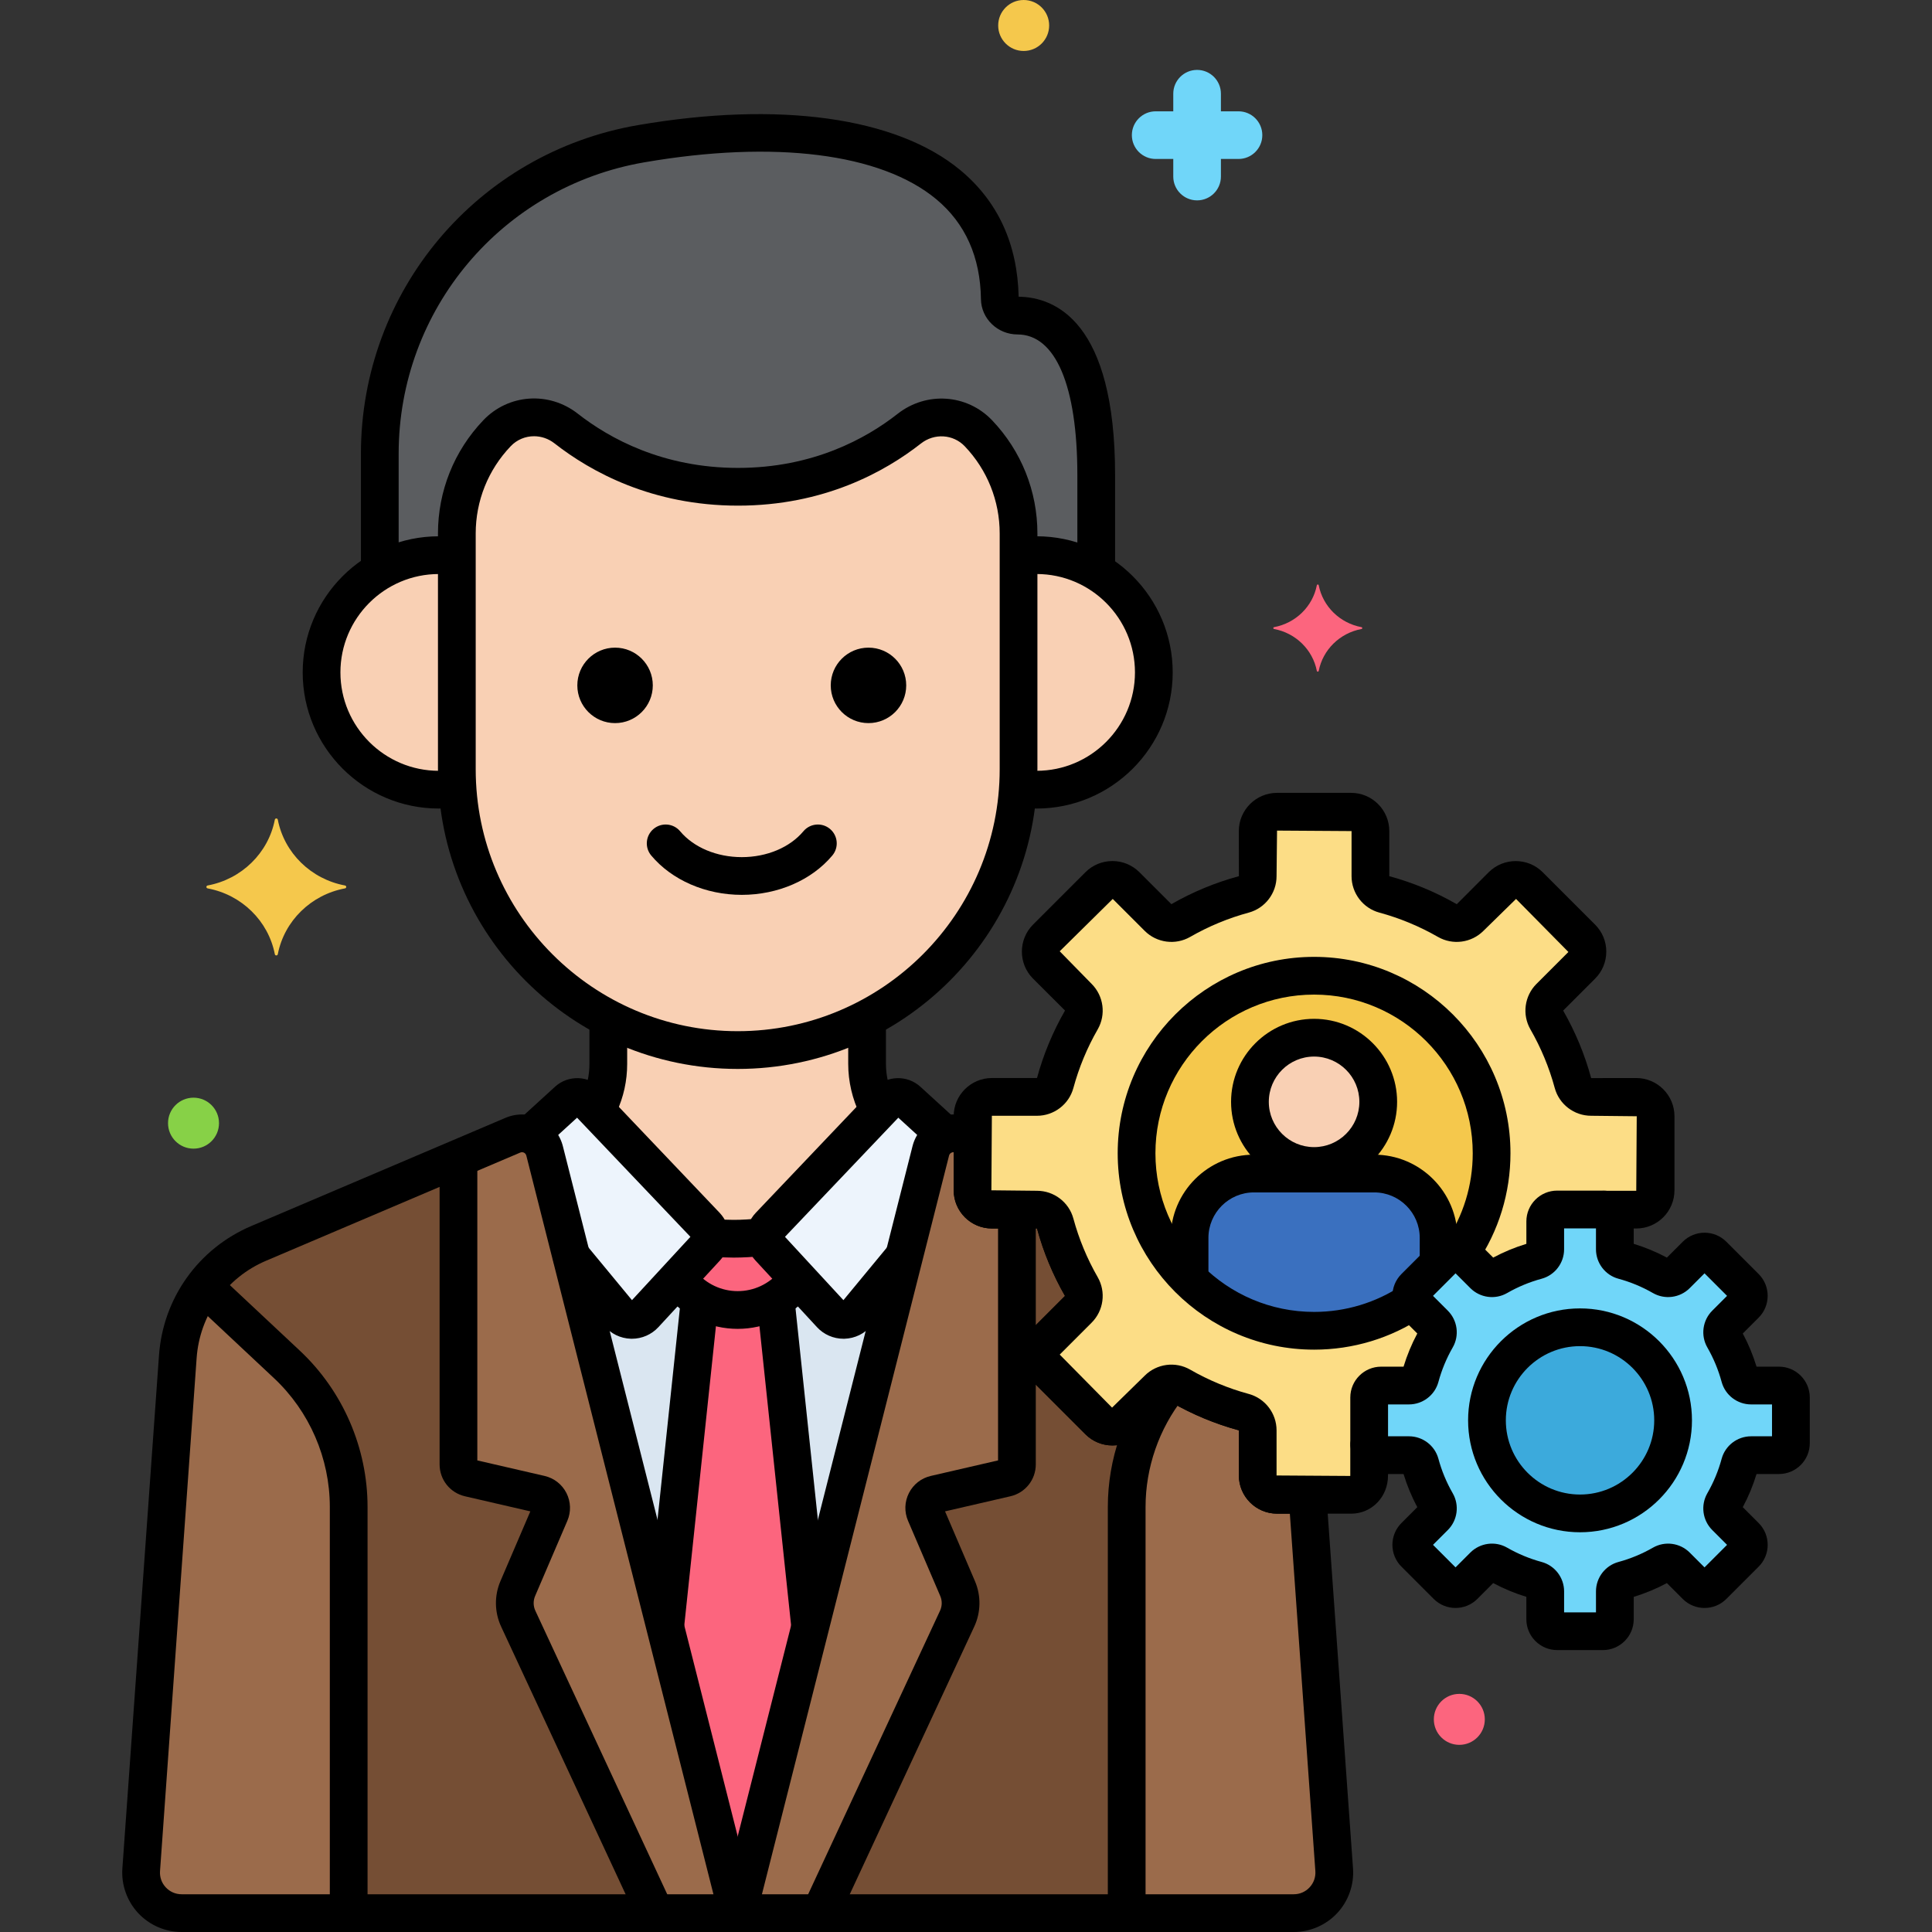 <svg xmlns="http://www.w3.org/2000/svg" height="512" viewBox="0 0 256 256" width="512"><rect x="0" y="0" width="256" height="256" fill="#333333" stroke="none"/><g id="Layer_73"><g><g><g><path d="m114.893 134.916c-5.14 2.69-10.97 4.223-17.145 4.223-6.174 0-12.005-1.533-17.145-4.223v6.057c0 2.204-.568 4.32-1.589 6.18l14.525 15.27c.417.438.603 1.01.573 1.573 1.022.085 2.051.143 3.094.143 1.411 0 2.796-.104 4.167-.26v.004c0-.526.194-1.052.583-1.461l14.525-15.27c-1.021-1.86-1.589-3.976-1.589-6.18v-6.056z" fill="#f9d0b4"></path></g></g><g><g><path d="m129.646 57.412c-2.433-2.552-6.39-2.787-9.164-.61-4.386 3.443-11.975 7.698-22.693 7.698-10.745 0-18.374-4.276-22.778-7.723-2.771-2.169-6.72-1.926-9.149.621l-.013.013c-3.413 3.579-5.316 8.334-5.316 13.279v31.233c0 20.468 16.747 37.215 37.215 37.215 20.468 0 37.215-16.747 37.215-37.215v-31.232c0-4.945-1.904-9.701-5.317-13.279z" fill="#f9d0b4"></path></g></g><g><g><path d="m137.351 73.561c-.813 0-1.609.069-2.388.189v28.173c0 .839-.038 1.67-.094 2.496.81.13 1.635.217 2.482.217 8.581 0 15.537-6.956 15.537-15.537s-6.956-15.538-15.537-15.538z" fill="#f9d0b4"></path></g></g><g><g><path d="m60.533 101.923c0-3.856 0-20.507 0-28.173-.779-.121-1.575-.189-2.388-.189-8.581 0-15.538 6.957-15.538 15.538s6.956 15.537 15.538 15.537c.847 0 1.672-.086 2.482-.217v-.001c-.056-.825-.094-1.656-.094-2.495z" fill="#f9d0b4"></path></g></g><g><g><path d="m134.824 41.816c-1.246 0-2.327-.961-2.344-2.207-.285-20.737-23.966-24.633-47.549-20.56-19.994 3.453-34.608 20.791-34.608 41.081v15.559c2.299-1.344 4.966-2.128 7.821-2.128.813 0 1.609.068 2.388.189v-3.059c0-4.945 1.904-9.7 5.316-13.279l.013-.013c2.429-2.547 6.377-2.79 9.149-.621 4.404 3.447 12.034 7.723 22.778 7.723 10.719 0 18.308-4.255 22.693-7.698 2.774-2.177 6.73-1.943 9.164.61 3.413 3.579 5.316 8.334 5.316 13.279v3.059c.779-.121 1.575-.189 2.388-.189 2.89 0 5.586.803 7.903 2.178 0-4.342 0-8.802 0-12.775.002-18.57-6.703-21.149-10.428-21.149z" fill="#5b5d60"></path></g></g><g><g><path d="m97.748 141.639c-21.899 0-39.715-17.816-39.715-39.716v-31.233c0-5.613 2.133-10.942 6.007-15.004 3.326-3.489 8.701-3.86 12.511-.878 4.192 3.281 11.279 7.192 21.238 7.192 9.938 0 16.986-3.896 21.149-7.165 3.818-2.993 9.199-2.628 12.518.853v-.001c3.873 4.063 6.007 9.391 6.007 15.004v31.232c0 21.899-17.816 39.716-39.715 39.716zm-26.989-83.836c-1.134 0-2.254.446-3.088 1.321-2.996 3.141-4.638 7.244-4.638 11.566v31.232c0 19.143 15.573 34.716 34.715 34.716s34.715-15.573 34.715-34.716v-31.232c0-4.322-1.643-8.425-4.625-11.553 0 0 0 0 0-.001-1.532-1.607-4.031-1.766-5.811-.368-4.784 3.755-12.871 8.232-24.238 8.232-11.384 0-19.508-4.488-24.319-8.254-.808-.632-1.764-.943-2.711-.943z"></path></g></g><g><g><path d="m137.351 107.136c-.585 0-1.18-.034-1.816-.104-1.372-.15-2.363-1.386-2.213-2.758.15-1.373 1.379-2.358 2.758-2.213.454.05.87.074 1.271.074 7.189 0 13.038-5.849 13.038-13.037 0-7.189-5.849-13.038-13.038-13.038-.426 0-.867.023-1.312.069-1.382.157-2.602-.855-2.745-2.228-.143-1.374.854-2.603 2.228-2.745.615-.064 1.23-.097 1.829-.097 9.946 0 18.038 8.092 18.038 18.038 0 9.947-8.092 18.039-18.038 18.039z"></path></g></g><g><g><path d="m58.145 107.136c-9.946 0-18.037-8.092-18.037-18.037 0-9.946 8.091-18.038 18.037-18.038.596 0 1.205.031 1.81.095 1.374.142 2.372 1.37 2.23 2.743-.142 1.374-1.367 2.378-2.744 2.229-.436-.045-.872-.067-1.296-.067-7.188 0-13.037 5.849-13.037 13.038 0 7.188 5.849 13.037 13.037 13.037.438 0 .892-.028 1.385-.087 1.37-.166 2.614.816 2.777 2.188.163 1.371-.817 2.615-2.188 2.777-.691.082-1.337.122-1.974.122z"></path></g></g><g><g><path d="m98.289 118.573c-4.777 0-9.262-1.95-11.999-5.216-.887-1.058-.748-2.635.31-3.521 1.06-.887 2.635-.748 3.522.311 1.798 2.146 4.852 3.427 8.167 3.427s6.368-1.281 8.167-3.428c.887-1.058 2.463-1.196 3.522-.31 1.058.887 1.197 2.464.31 3.521-2.737 3.267-7.223 5.216-11.999 5.216z"></path></g></g><g><g><circle cx="115.078" cy="90.816" r="5"></circle></g></g><g><g><circle cx="81.499" cy="90.816" r="5"></circle></g></g><g><g><path d="m50.324 77.563c-1.381 0-2.5-1.119-2.5-2.5v-14.934c0-21.561 15.427-39.874 36.682-43.545 18.711-3.227 34.289-1.058 42.742 5.96 4.972 4.129 7.571 9.771 7.728 16.772 4.845.064 12.779 3.285 12.779 23.646v11.829c0 1.381-1.119 2.5-2.5 2.5s-2.5-1.119-2.5-2.5v-11.828c0-11.851-2.891-18.647-7.931-18.647-2.637 0-4.81-2.097-4.844-4.674-.077-5.59-2.071-10.049-5.927-13.251-7.325-6.082-21.43-7.861-38.697-4.879-18.851 3.255-32.533 19.496-32.533 38.617v14.935c.001 1.38-1.118 2.499-2.499 2.499z"></path></g></g><g><g><path d="m18.71 247.747 4.847-67.923c.455-6.642 4.6-12.466 10.726-15.073l33.676-14.33c1.751-.745 3.754.255 4.209 2.103l25.58 100.976h-73.681c-3.117 0-5.579-2.644-5.357-5.753z" fill="#754e34"></path></g></g><g><g><path d="m173.24 198.068h-4.023c-1.416 0-2.564-1.148-2.564-2.564v-5.978c0-1.126-.75-2.117-1.837-2.412-2.958-.801-5.762-1.976-8.36-3.468-.978-.562-2.211-.394-3.008.405l-4.231 4.23c-1.001 1.001-2.625 1.001-3.627 0l-6.937-6.937c-1.002-1.001-1.002-2.625 0-3.627l4.231-4.231c.798-.798.966-2.03.404-3.008-1.493-2.598-2.667-5.402-3.468-8.359-.294-1.087-1.286-1.837-2.412-1.837h-5.977c-1.416 0-2.564-1.148-2.564-2.564v-6.729l-1.331-.566c-1.751-.745-3.754.255-4.209 2.103l-25.579 100.974h73.681c3.117 0 5.579-2.644 5.357-5.753z" fill="#754e34"></path></g></g><g><g><path d="m173.24 198.068h-4.023c-1.416 0-2.564-1.148-2.564-2.564v-5.978c0-1.126-.75-2.117-1.837-2.412-2.958-.801-5.762-1.976-8.36-3.468-.416-.239-.878-.338-1.334-.32-3.744 4.59-5.83 10.354-5.83 16.347v53.827h22.136c3.117 0 5.579-2.644 5.357-5.753z" fill="#9b6b4b"></path></g></g><g><g><path d="m46.203 199.673c0-7.154-2.962-13.988-8.183-18.879l-11.005-10.31c-1.985 2.671-3.222 5.893-3.458 9.34l-4.847 67.923c-.222 3.109 2.24 5.753 5.357 5.753h22.136z" fill="#9b6b4b"></path></g></g><g><g><path d="m72.168 152.525c-.456-1.848-2.458-2.849-4.209-2.103l-7.211 3.069v40.542c0 .859.593 1.605 1.43 1.798l9.42 2.174c1.12.259 1.734 1.468 1.281 2.525l-4.271 9.965c-.547 1.277-.525 2.726.061 3.986l18.149 39.019h10.93z" fill="#9b6b4b"></path></g></g><g><g><path d="m131.431 160.282c-1.416 0-2.564-1.148-2.564-2.564v-6.729l-1.331-.566c-1.751-.745-3.754.255-4.209 2.103l-25.579 100.974h10.93l18.149-39.021c.586-1.26.608-2.709.061-3.986l-4.271-9.965c-.453-1.057.161-2.266 1.281-2.524l9.42-2.174c.837-.193 1.43-.938 1.43-1.798v-33.75z" fill="#9b6b4b"></path></g></g><g><g><path d="m72.168 152.525 3.533 13.948 6.271 7.591c.879 1.064 2.495 1.109 3.431.094l8.157-8.837c.758-.821.748-2.089-.022-2.899l-15.687-16.492c-.702-.738-1.866-.779-2.619-.092l-4.983 4.55c.914.344 1.664 1.099 1.919 2.137z" fill="#edf4fc"></path></g></g><g><g><path d="m110.092 174.158c.936 1.014 2.552.97 3.431-.094l6.271-7.591 3.533-13.948c.256-1.038 1.005-1.792 1.918-2.136l-4.983-4.55c-.753-.687-1.917-.646-2.619.092l-15.687 16.492c-.77.81-.78 2.078-.022 2.899z" fill="#edf4fc"></path></g></g><g><g><g><path d="m113.523 174.063c-.879 1.064-2.495 1.109-3.431.094l-4.373-4.737c-1.76 2.513-4.67 4.161-7.971 4.161s-6.211-1.647-7.971-4.161l-4.373 4.737c-.936 1.014-2.552.97-3.431-.094l-6.271-7.591 22.046 87.028 22.046-87.028z" fill="#dae6f1"></path></g></g></g><g><g><path d="m97.622 253.001.382-.509 9.356-36.934-4.591-43.383c-1.467.886-3.181 1.406-5.021 1.406s-3.553-.519-5.021-1.406l-4.591 43.383z" fill="#fc657e"></path></g></g><g><g><g><path d="m101.935 165.321c-.376-.408-.562-.926-.561-1.443-1.371.155-2.756.26-4.167.26-1.043 0-2.072-.058-3.094-.143-.025.478-.203.949-.551 1.326l-3.784 4.1c1.76 2.513 4.67 4.161 7.971 4.161s6.211-1.647 7.971-4.161z" fill="#fc657e"></path></g></g></g><g><g><path d="m97.748 256h-73.681c-2.177 0-4.276-.914-5.76-2.507s-2.246-3.752-2.091-5.924l4.847-67.923c.522-7.613 5.212-14.204 12.24-17.195l33.677-14.331c1.51-.641 3.218-.59 4.687.144 1.468.734 2.536 2.068 2.929 3.662l25.575 100.96c.189.748.023 1.541-.45 2.149-.474.61-1.202.965-1.973.965zm-76.544-8.075c-.057.804.213 1.571.763 2.161s1.294.914 2.1.914h70.468l-24.79-97.861c-.058-.234-.202-.347-.313-.402-.112-.056-.288-.103-.495-.015l-33.676 14.331c-5.288 2.25-8.817 7.209-9.21 12.942z"></path></g></g><g><g><path d="m116.211 149.129c-.924 0-1.812-.515-2.246-1.399-1.029-2.097-1.572-4.433-1.572-6.757v-5.441c0-1.381 1.119-2.5 2.5-2.5s2.5 1.119 2.5 2.5v5.441c0 1.565.367 3.14 1.061 4.554.608 1.24.097 2.737-1.143 3.346-.355.173-.73.256-1.1.256z"></path></g></g><g><g><path d="m97.207 166.639c-.901 0-1.868-.041-2.958-.125-1.376-.105-2.407-1.308-2.301-2.684.105-1.377 1.3-2.427 2.685-2.301.96.073 1.803.109 2.574.109 1.085 0 2.26-.069 3.591-.211 1.37-.144 2.605.847 2.751 2.22.147 1.373-.847 2.604-2.22 2.751-1.509.163-2.857.241-4.122.241z"></path></g></g><g><g><path d="m79.417 148.854c-.351 0-.708-.074-1.047-.231-1.253-.579-1.8-2.064-1.221-3.318.633-1.371.955-2.828.955-4.331v-5.368c0-1.381 1.119-2.5 2.5-2.5s2.5 1.119 2.5 2.5v5.368c0 2.232-.476 4.396-1.416 6.429-.423.911-1.327 1.451-2.271 1.451z"></path></g></g><g><g><path d="m171.429 256h-73.681c-.771 0-1.499-.355-1.973-.965-.474-.608-.64-1.401-.45-2.149l25.579-100.976c.389-1.578 1.457-2.913 2.926-3.646 1.468-.734 3.176-.784 4.687-.142l1.33.565c.923.393 1.521 1.299 1.521 2.301v6.729l6.042.064c2.254 0 4.238 1.516 4.824 3.686.735 2.711 1.82 5.324 3.223 7.766 1.121 1.953.79 4.428-.804 6.021l-4.23 4.231 6.937 7.028 4.322-4.23c1.594-1.596 4.068-1.928 6.022-.804 2.445 1.404 5.059 2.488 7.767 3.222 2.169.589 3.684 2.572 3.684 4.825v5.978l4.087.064c1.312 0 2.4 1.014 2.494 2.322l3.545 49.679c.155 2.17-.606 4.329-2.09 5.923s-3.586 2.508-5.762 2.508zm-70.469-5h70.468c.806 0 1.552-.325 2.101-.915.549-.589.819-1.356.763-2.159l-3.38-47.357h-1.694c-2.793 0-5.064-2.271-5.064-5.064v-5.978c-3.112-.844-6.124-2.094-8.941-3.712l-4.228 4.234c-.955.957-2.228 1.483-3.58 1.483-1.354 0-2.626-.526-3.582-1.484l-6.936-6.936c-.957-.955-1.484-2.228-1.484-3.581s.527-2.626 1.485-3.582l4.229-4.23c-1.612-2.807-2.862-5.818-3.71-8.945l-5.976.008c-2.792 0-5.064-2.271-5.064-5.064v-5.042c-.126-.014-.229.024-.304.062-.111.056-.255.168-.309.387z"></path></g></g><g><g><path d="m149.293 254.875c-1.381 0-2.5-1.119-2.5-2.5v-52.702c0-6.328 2.16-12.559 6.084-17.542.854-1.084 2.424-1.272 3.511-.417 1.084.854 1.271 2.426.417 3.511-3.231 4.105-5.012 9.236-5.012 14.448v52.702c0 1.381-1.119 2.5-2.5 2.5z"></path></g></g><g><g><path d="m46.203 255.288c-1.381 0-2.5-1.119-2.5-2.5v-53.115c0-6.437-2.694-12.652-7.392-17.054l-10.358-9.704c-1.007-.944-1.059-2.526-.115-3.533.944-1.008 2.527-1.06 3.534-.115l10.357 9.704c5.703 5.342 8.974 12.888 8.974 20.702v53.115c0 1.381-1.119 2.5-2.5 2.5z"></path></g></g><g><g><path d="m86.488 255.29c-.942 0-1.845-.536-2.268-1.446l-17.818-38.31c-.884-1.901-.918-4.097-.093-6.025l3.963-9.245-8.656-1.998c-1.983-.458-3.368-2.199-3.368-4.233v-39.533c0-1.381 1.119-2.5 2.5-2.5s2.5 1.119 2.5 2.5v39.012l8.912 2.057c1.258.29 2.314 1.117 2.898 2.269.583 1.15.626 2.491.118 3.677l-4.271 9.964c-.267.623-.256 1.333.03 1.947l17.818 38.31c.583 1.252.04 2.739-1.212 3.321-.341.158-.7.233-1.053.233z"></path></g></g><g><g><path d="m109.101 255.09c-.353 0-.712-.075-1.053-.234-1.252-.582-1.795-2.069-1.212-3.321l17.725-38.109c.286-.614.296-1.323.029-1.945l-4.271-9.967c-.509-1.186-.465-2.526.119-3.678s1.641-1.978 2.899-2.268l8.911-2.057v-32.636c0-1.381 1.119-2.5 2.5-2.5s2.5 1.119 2.5 2.5v33.157c0 2.034-1.385 3.775-3.368 4.233l-8.656 1.998 3.962 9.246c.826 1.926.793 4.122-.092 6.024l-17.725 38.109c-.424.912-1.326 1.448-2.268 1.448z"></path></g></g><g><g><path d="m83.729 177.391c-.044 0-.088 0-.132-.002-1.379-.038-2.674-.67-3.552-1.733l-6.208-7.517c-.879-1.064-.729-2.64.335-3.52 1.065-.88 2.641-.729 3.52.336l6.048 7.321 7.744-8.39-15.019-15.786-4.254 3.884c-1.019.931-2.601.859-3.532-.161s-.859-2.601.161-3.532l4.708-4.298c1.743-1.592 4.487-1.495 6.116.215l15.688 16.492c1.673 1.759 1.693 4.533.047 6.317l-8.158 8.837c-.907.981-2.179 1.537-3.512 1.537z"></path></g></g><g><g><path d="m111.766 177.391c-1.332 0-2.604-.555-3.511-1.536l-8.157-8.838c-1.646-1.784-1.626-4.559.047-6.317l15.687-16.491c1.63-1.713 4.374-1.808 6.117-.215l4.745 4.332c1.02.932 1.092 2.513.161 3.532-.931 1.021-2.512 1.092-3.532.161l-4.292-3.919-15.018 15.787 7.744 8.39 6.007-7.271c.879-1.064 2.455-1.215 3.52-.336 1.064.88 1.214 2.455.335 3.52l-6.167 7.466c-.878 1.063-2.173 1.695-3.552 1.734-.046.001-.09.001-.134.001z"></path></g></g><g><g><path d="m107.329 217.796c-1.263 0-2.347-.953-2.483-2.237l-4.505-42.572c-.145-1.373.85-2.604 2.223-2.749 1.377-.129 2.604.85 2.75 2.224l4.505 42.572c.145 1.373-.85 2.604-2.223 2.749-.091.008-.179.013-.267.013z"></path></g></g><g><g><path d="m88.183 217.646c-.088 0-.177-.005-.266-.014-1.373-.146-2.368-1.376-2.223-2.749l4.501-42.543c.146-1.374 1.38-2.352 2.75-2.224 1.373.146 2.368 1.376 2.223 2.749l-4.501 42.543c-.137 1.284-1.221 2.238-2.484 2.238z"></path></g></g><g><g><g><path d="m97.748 176.081c-3.617 0-7.028-1.592-9.36-4.368-.888-1.058-.751-2.635.306-3.522s2.635-.75 3.522.306c1.38 1.643 3.396 2.585 5.532 2.585 2.141 0 4.162-.946 5.542-2.597.886-1.06 2.462-1.199 3.522-.313 1.059.886 1.199 2.463.313 3.521-2.334 2.788-5.752 4.388-9.377 4.388z"></path></g></g></g><g><g><path d="m45.709 117.33c-4.498-.838-8.043-4.31-8.898-8.716-.043-.221-.352-.221-.395 0-.855 4.406-4.4 7.879-8.898 8.716-.226.042-.226.345 0 .387 4.498.838 8.043 4.31 8.898 8.717.043.221.352.221.395 0 .855-4.406 4.4-7.879 8.898-8.717.226-.042.226-.344 0-.387z" fill="#f5c84c"></path></g></g><g><g><path d="m180.402 83.101c-2.862-.533-5.118-2.743-5.663-5.547-.027-.141-.224-.141-.251 0-.544 2.804-2.8 5.014-5.663 5.547-.144.027-.144.219 0 .246 2.862.533 5.118 2.743 5.663 5.547.027.141.224.141.251 0 .544-2.804 2.8-5.014 5.663-5.547.144-.027.144-.219 0-.246z" fill="#fc657e"></path></g></g><g><g><path d="m153.134 14.75h2.33v-2.33c0-1.744 1.413-3.157 3.157-3.157s3.157 1.413 3.157 3.157v2.33h2.329c1.744 0 3.157 1.413 3.157 3.157s-1.413 3.157-3.157 3.157h-2.329v2.33c0 1.744-1.413 3.157-3.157 3.157s-3.157-1.413-3.157-3.157v-2.33h-2.33c-1.744 0-3.157-1.413-3.157-3.157s1.413-3.157 3.157-3.157z" fill="#70d6f9"></path></g></g><g><g><circle cx="25.642" cy="148.825" fill="#87d147" r="3.377"></circle></g></g><g><g><circle cx="135.642" cy="3.377" fill="#f5c84c" r="3.377"></circle></g></g><g><g><circle cx="193.368" cy="227.825" fill="#fc657e" r="3.377"></circle></g></g><g><g><path d="m131.431 145.343h5.977c1.126 0 2.117-.75 2.412-1.837.801-2.958 1.975-5.761 3.468-8.359.562-.979.394-2.21-.404-3.008l-4.231-4.231c-1.001-1.002-1.001-2.625 0-3.627l6.937-6.936c1.001-1.001 2.625-1.001 3.627 0l4.231 4.23c.798.798 2.03.966 3.008.404 2.598-1.493 5.402-2.667 8.36-3.468 1.087-.295 1.837-1.286 1.837-2.412v-5.978c0-1.416 1.148-2.564 2.564-2.564h9.81c1.416 0 2.564 1.148 2.564 2.564v5.978c0 1.126.75 2.117 1.837 2.412 2.958.801 5.762 1.975 8.36 3.468.978.562 2.211.394 3.008-.404l4.231-4.23c1.002-1.001 2.625-1.001 3.627 0l6.937 6.936c1.002 1.002 1.002 2.626 0 3.627l-4.231 4.231c-.798.798-.966 2.03-.404 3.008 1.493 2.598 2.667 5.402 3.468 8.359.294 1.087 1.286 1.837 2.412 1.837h5.977c1.416 0 2.564 1.148 2.564 2.564v9.81c0 1.417-1.148 2.564-2.564 2.564h-4.22c-.067-.009-.133-.021-.203-.021h-6.057c-.874 0-1.583.708-1.583 1.583v3.69c0 .695-.463 1.308-1.134 1.489-1.826.495-3.557 1.219-5.161 2.141-.604.347-1.365.243-1.857-.25l-2.612-2.612c-.119-.119-.256-.208-.398-.282 2.561-3.766 4.058-8.313 4.058-13.209 0-12.991-10.531-23.523-23.523-23.523s-23.523 10.534-23.523 23.526 10.531 23.522 23.523 23.522c4.824 0 9.307-1.454 13.04-3.945.075.157.172.306.301.436l2.612 2.613c.493.493.597 1.253.25 1.857-.922 1.604-1.647 3.335-2.141 5.162-.182.671-.794 1.134-1.489 1.134h-3.691c-.874 0-1.583.708-1.583 1.583v10.33c0 1.416-.977 2.564-2.394 2.564h-9.81c-1.416 0-2.564-1.148-2.564-2.564v-5.978c0-1.126-.75-2.117-1.837-2.412-2.958-.801-5.762-1.976-8.36-3.468-.978-.562-2.211-.394-3.008.405l-4.231 4.23c-1.001 1.001-2.625 1.001-3.627 0l-6.937-6.937c-1.002-1.001-1.002-2.625 0-3.627l4.231-4.231c.798-.798.966-2.03.404-3.008-1.493-2.598-2.667-5.402-3.468-8.359-.294-1.087-1.286-1.837-2.412-1.837h-5.977c-1.416 0-2.564-1.148-2.564-2.564v-9.81c-.001-1.418 1.147-2.566 2.563-2.566z" fill="#fcdd86"></path></g></g><g><g><path d="m174.123 176.335c-12.991 0-23.523-10.531-23.523-23.522s10.531-23.523 23.523-23.523 23.523 10.532 23.523 23.523c0 4.897-1.498 9.444-4.058 13.209-.596-.306-1.342-.217-1.841.282l-4.283 4.282c-.489.489-.585 1.215-.301 1.804-3.733 2.491-8.216 3.945-13.04 3.945z" fill="#f5c84c"></path></g></g><g><g><path d="m235.721 183.591h-3.691c-.695 0-1.307-.463-1.489-1.134-.495-1.826-1.22-3.557-2.141-5.162-.347-.604-.243-1.364.25-1.857l2.612-2.613c.618-.618.618-1.621 0-2.239l-4.283-4.282c-.618-.618-1.621-.618-2.239 0l-2.612 2.612c-.493.493-1.253.597-1.857.25-1.604-.922-3.335-1.646-5.161-2.141-.671-.182-1.134-.794-1.134-1.489v-3.69c0-.875-.709-1.583-1.583-1.583h-6.057c-.874 0-1.583.708-1.583 1.583v3.69c0 .695-.463 1.308-1.134 1.489-1.826.495-3.557 1.219-5.161 2.141-.604.347-1.365.243-1.857-.25l-2.612-2.612c-.618-.618-1.621-.618-2.239 0l-4.283 4.282c-.618.619-.618 1.621 0 2.239l2.612 2.613c.493.493.597 1.253.25 1.857-.922 1.604-1.647 3.335-2.141 5.162-.182.671-.794 1.134-1.489 1.134h-3.691c-.874 0-1.583.708-1.583 1.583v6.057c0 .875.709 1.583 1.583 1.583h3.691c.695 0 1.307.463 1.489 1.134.495 1.826 1.22 3.557 2.141 5.161.347.604.243 1.365-.25 1.857l-2.612 2.612c-.618.618-.618 1.621 0 2.239l4.283 4.283c.618.618 1.621.618 2.239 0l2.612-2.612c.493-.493 1.253-.597 1.857-.25 1.604.921 3.335 1.646 5.161 2.141.671.182 1.134.794 1.134 1.489v3.69c0 .875.709 1.583 1.583 1.583h6.057c.875 0 1.583-.709 1.583-1.583v-3.69c0-.695.463-1.307 1.134-1.489 1.826-.495 3.557-1.22 5.161-2.141.604-.347 1.365-.243 1.857.25l2.612 2.612c.618.618 1.621.618 2.239 0l4.283-4.283c.618-.618.618-1.621 0-2.239l-2.612-2.612c-.493-.493-.597-1.253-.25-1.857.922-1.604 1.647-3.335 2.141-5.161.182-.671.794-1.134 1.489-1.134h3.691c.874 0 1.583-.709 1.583-1.583v-6.057c0-.875-.709-1.583-1.583-1.583z" fill="#70d6f9"></path></g></g><g><g><path d="m209.363 200.534c-6.81 0-12.331-5.521-12.331-12.332s5.521-12.331 12.331-12.331 12.331 5.521 12.331 12.331-5.521 12.332-12.331 12.332z" fill="#3caadc"></path></g></g><g><g><circle cx="174.123" cy="146" fill="#f9d0b4" r="8.5"></circle></g></g><g><g><path d="m166.152 155.5h15.942c4.691 0 8.529 3.838 8.529 8.529v3.398l-3.159 3.159c-.488.489-.585 1.214-.302 1.803-3.732 2.492-8.215 3.946-13.039 3.946-6.43 0-12.254-2.582-16.5-6.763v-5.543c0-4.691 3.838-8.529 8.529-8.529z" fill="#3a70bf"></path></g></g><g><g><path d="m212.391 218.644h-6.057c-2.251 0-4.083-1.832-4.083-4.083v-2.972c-1.518-.462-2.99-1.073-4.395-1.823l-2.103 2.104c-1.593 1.589-4.181 1.591-5.773.002l-4.284-4.285c-1.593-1.592-1.593-4.183 0-5.774l2.103-2.104c-.751-1.405-1.361-2.877-1.822-4.394h-2.972c-2.251 0-4.083-1.832-4.083-4.084v-6.057c0-2.251 1.832-4.083 4.083-4.083h2.972c.461-1.517 1.071-2.989 1.822-4.395l-2.103-2.104c-1.591-1.591-1.592-4.181-.002-5.773l4.285-4.283c.771-.771 1.796-1.196 2.887-1.196s2.116.425 2.887 1.196l2.104 2.103c1.402-.75 2.875-1.361 4.395-1.823v-2.972c0-2.251 1.832-4.082 4.083-4.082h6.057c2.252 0 4.084 1.831 4.084 4.082v2.972c1.521.462 2.992 1.073 4.395 1.823l2.103-2.103c1.595-1.593 4.186-1.591 5.774 0l4.283 4.282c1.592 1.594 1.591 4.184 0 5.774l-2.104 2.104c.75 1.402 1.361 2.875 1.823 4.395h2.972c2.251 0 4.083 1.832 4.083 4.083v6.057c0 2.252-1.832 4.084-4.083 4.084h-2.972c-.462 1.52-1.073 2.992-1.823 4.394l2.104 2.104c.771.771 1.196 1.797 1.196 2.887 0 1.091-.425 2.117-1.196 2.888l-4.283 4.283c-1.591 1.588-4.181 1.591-5.771.003l-2.106-2.106c-1.402.75-2.875 1.361-4.394 1.823v2.972c-.002 2.249-1.834 4.081-4.086 4.081zm-5.14-5h4.224v-2.774c0-1.822 1.226-3.427 2.98-3.901 1.593-.432 3.13-1.07 4.569-1.896 1.579-.908 3.582-.638 4.87.649l1.965 1.965 2.986-2.986-1.964-1.965c-1.29-1.287-1.558-3.29-.65-4.87.826-1.437 1.464-2.974 1.896-4.57.475-1.754 2.08-2.979 3.902-2.979h2.773v-4.224h-2.773c-1.822 0-3.427-1.226-3.902-2.979-.433-1.596-1.07-3.134-1.896-4.571-.906-1.578-.639-3.581.65-4.87l1.964-1.964-2.986-2.986-1.965 1.964c-1.289 1.289-3.291 1.554-4.869.65-1.438-.827-2.975-1.465-4.571-1.897-1.754-.475-2.979-2.079-2.979-3.901v-2.773h-4.224v2.773c0 1.822-1.226 3.427-2.98 3.901-1.595.433-3.133 1.07-4.57 1.896-1.575.907-3.579.64-4.868-.647l-1.966-1.966-2.986 2.986 1.964 1.964c1.291 1.293 1.556 3.296.647 4.873-.825 1.438-1.463 2.976-1.894 4.567-.476 1.755-2.08 2.98-3.902 2.98h-2.773v4.224h2.773c1.822 0 3.428 1.226 3.902 2.98.431 1.593 1.068 3.13 1.896 4.569.907 1.576.642 3.58-.649 4.87l-1.964 1.965 2.986 2.985 1.963-1.964c1.292-1.288 3.295-1.557 4.871-.649 1.439.826 2.979 1.465 4.571 1.896 1.754.475 2.979 2.079 2.979 3.901zm-19.094-13.29c.001.001.001.002.002.003-.001-.001-.001-.002-.002-.003zm47.564-14.263h.01zm-47.564-10.04c-.001.001-.001.002-.002.002.001 0 .001-.001.002-.002z"></path></g></g><g><g><path d="m179.027 200.568h-9.81c-2.793 0-5.064-2.271-5.064-5.064v-5.978c-3.112-.844-6.125-2.094-8.942-3.713l-4.227 4.235c-1.975 1.976-5.187 1.974-7.161 0l-6.937-6.937c-.957-.957-1.484-2.229-1.484-3.581 0-1.354.527-2.626 1.485-3.582l4.229-4.23c-1.613-2.81-2.862-5.82-3.71-8.945l-5.976.008c-2.792 0-5.064-2.271-5.064-5.064v-9.81c0-2.793 2.272-5.064 5.064-5.064h5.978c.846-3.117 2.095-6.129 3.713-8.942l-4.236-4.226c-1.974-1.976-1.974-5.188-.001-7.162l6.938-6.937c.955-.957 2.228-1.484 3.581-1.484s2.625.527 3.581 1.485l4.23 4.229c2.811-1.614 5.823-2.863 8.947-3.709l-.01-5.977c0-2.793 2.271-5.064 5.064-5.064h9.811c2.792 0 5.063 2.271 5.063 5.064v5.978c3.112.844 6.123 2.094 8.942 3.712l4.227-4.234c1.975-1.973 5.188-1.974 7.161-.001l6.938 6.938c.957.957 1.484 2.229 1.484 3.581 0 1.354-.527 2.626-1.485 3.582l-4.229 4.23c1.614 2.814 2.864 5.825 3.709 8.946l5.977-.009c2.793 0 5.064 2.271 5.064 5.064v9.81c0 2.793-2.271 5.064-5.064 5.064h-4.221c-1.381 0-2.5-1.119-2.5-2.5s1.119-2.5 2.5-2.5h4.221l.064-9.874-6.042-.064c-2.255 0-4.239-1.516-4.825-3.686-.733-2.706-1.817-5.319-3.223-7.767-1.121-1.951-.79-4.428.806-6.021l4.229-4.23-6.937-7.028-4.322 4.23c-1.595 1.595-4.07 1.926-6.022.804-2.446-1.404-5.06-2.488-7.767-3.222-2.17-.588-3.685-2.572-3.685-4.825v-5.978l-9.874-.064-.064 6.042c0 2.253-1.515 4.236-3.683 4.825-2.711.733-5.325 1.818-7.77 3.223-1.949 1.118-4.426.79-6.021-.805l-4.231-4.23-7.028 6.936 4.231 4.323c1.594 1.594 1.925 4.069.805 6.021-1.404 2.443-2.488 5.057-3.224 7.77-.586 2.168-2.57 3.683-4.824 3.683h-5.978l-.064 9.874 6.042.064c2.254 0 4.238 1.516 4.824 3.686.735 2.71 1.819 5.323 3.224 7.767 1.12 1.952.789 4.427-.805 6.021l-4.23 4.231 6.937 7.028 4.322-4.23c1.594-1.595 4.069-1.927 6.021-.806 2.446 1.406 5.061 2.49 7.769 3.224 2.169.589 3.684 2.572 3.684 4.825v5.978l9.765.063c.002-.018.004-.039.004-.063v-4.019c0-1.381 1.119-2.5 2.5-2.5s2.5 1.119 2.5 2.5v4.019c.001 2.838-2.15 5.062-4.894 5.062z"></path></g></g><g><g><path d="m174.123 178.835c-14.35 0-26.023-11.674-26.023-26.022 0-14.35 11.674-26.023 26.023-26.023 14.349.001 26.022 11.675 26.022 26.023 0 5.24-1.553 10.295-4.491 14.615-.776 1.144-2.334 1.438-3.473.662-1.143-.776-1.438-2.331-.662-3.473 2.372-3.489 3.626-7.57 3.626-11.805 0-11.592-9.431-21.022-21.022-21.023-11.593 0-21.023 9.431-21.023 21.023s9.431 21.022 21.023 21.022c4.168 0 8.196-1.219 11.651-3.524 1.145-.767 2.7-.457 3.467.691s.457 2.7-.691 3.467c-4.279 2.857-9.268 4.367-14.427 4.367z"></path></g></g><g><g><path d="m209.362 203.033c-8.178 0-14.831-6.653-14.831-14.831s6.653-14.831 14.831-14.831c8.179 0 14.832 6.653 14.832 14.831s-6.653 14.831-14.832 14.831zm0-24.662c-5.421 0-9.831 4.41-9.831 9.831s4.41 9.831 9.831 9.831c5.422 0 9.832-4.41 9.832-9.831s-4.41-9.831-9.832-9.831z"></path></g></g><g><g><path d="m174.123 157c-6.065 0-11-4.935-11-11s4.935-11 11-11 11 4.935 11 11-4.935 11-11 11zm0-17c-3.309 0-6 2.691-6 6s2.691 6 6 6 6-2.691 6-6-2.691-6-6-6z"></path></g></g><g><g><path d="m157.623 171.292c-1.381 0-2.5-1.119-2.5-2.5v-4.763c0-6.082 4.947-11.029 11.028-11.029h15.942c6.082 0 11.029 4.947 11.029 11.029v2.939c0 1.381-1.119 2.5-2.5 2.5s-2.5-1.119-2.5-2.5v-2.939c0-3.324-2.705-6.029-6.029-6.029h-15.942c-3.324 0-6.028 2.705-6.028 6.029v4.763c0 1.381-1.119 2.5-2.5 2.5z"></path></g></g></g></g></svg>